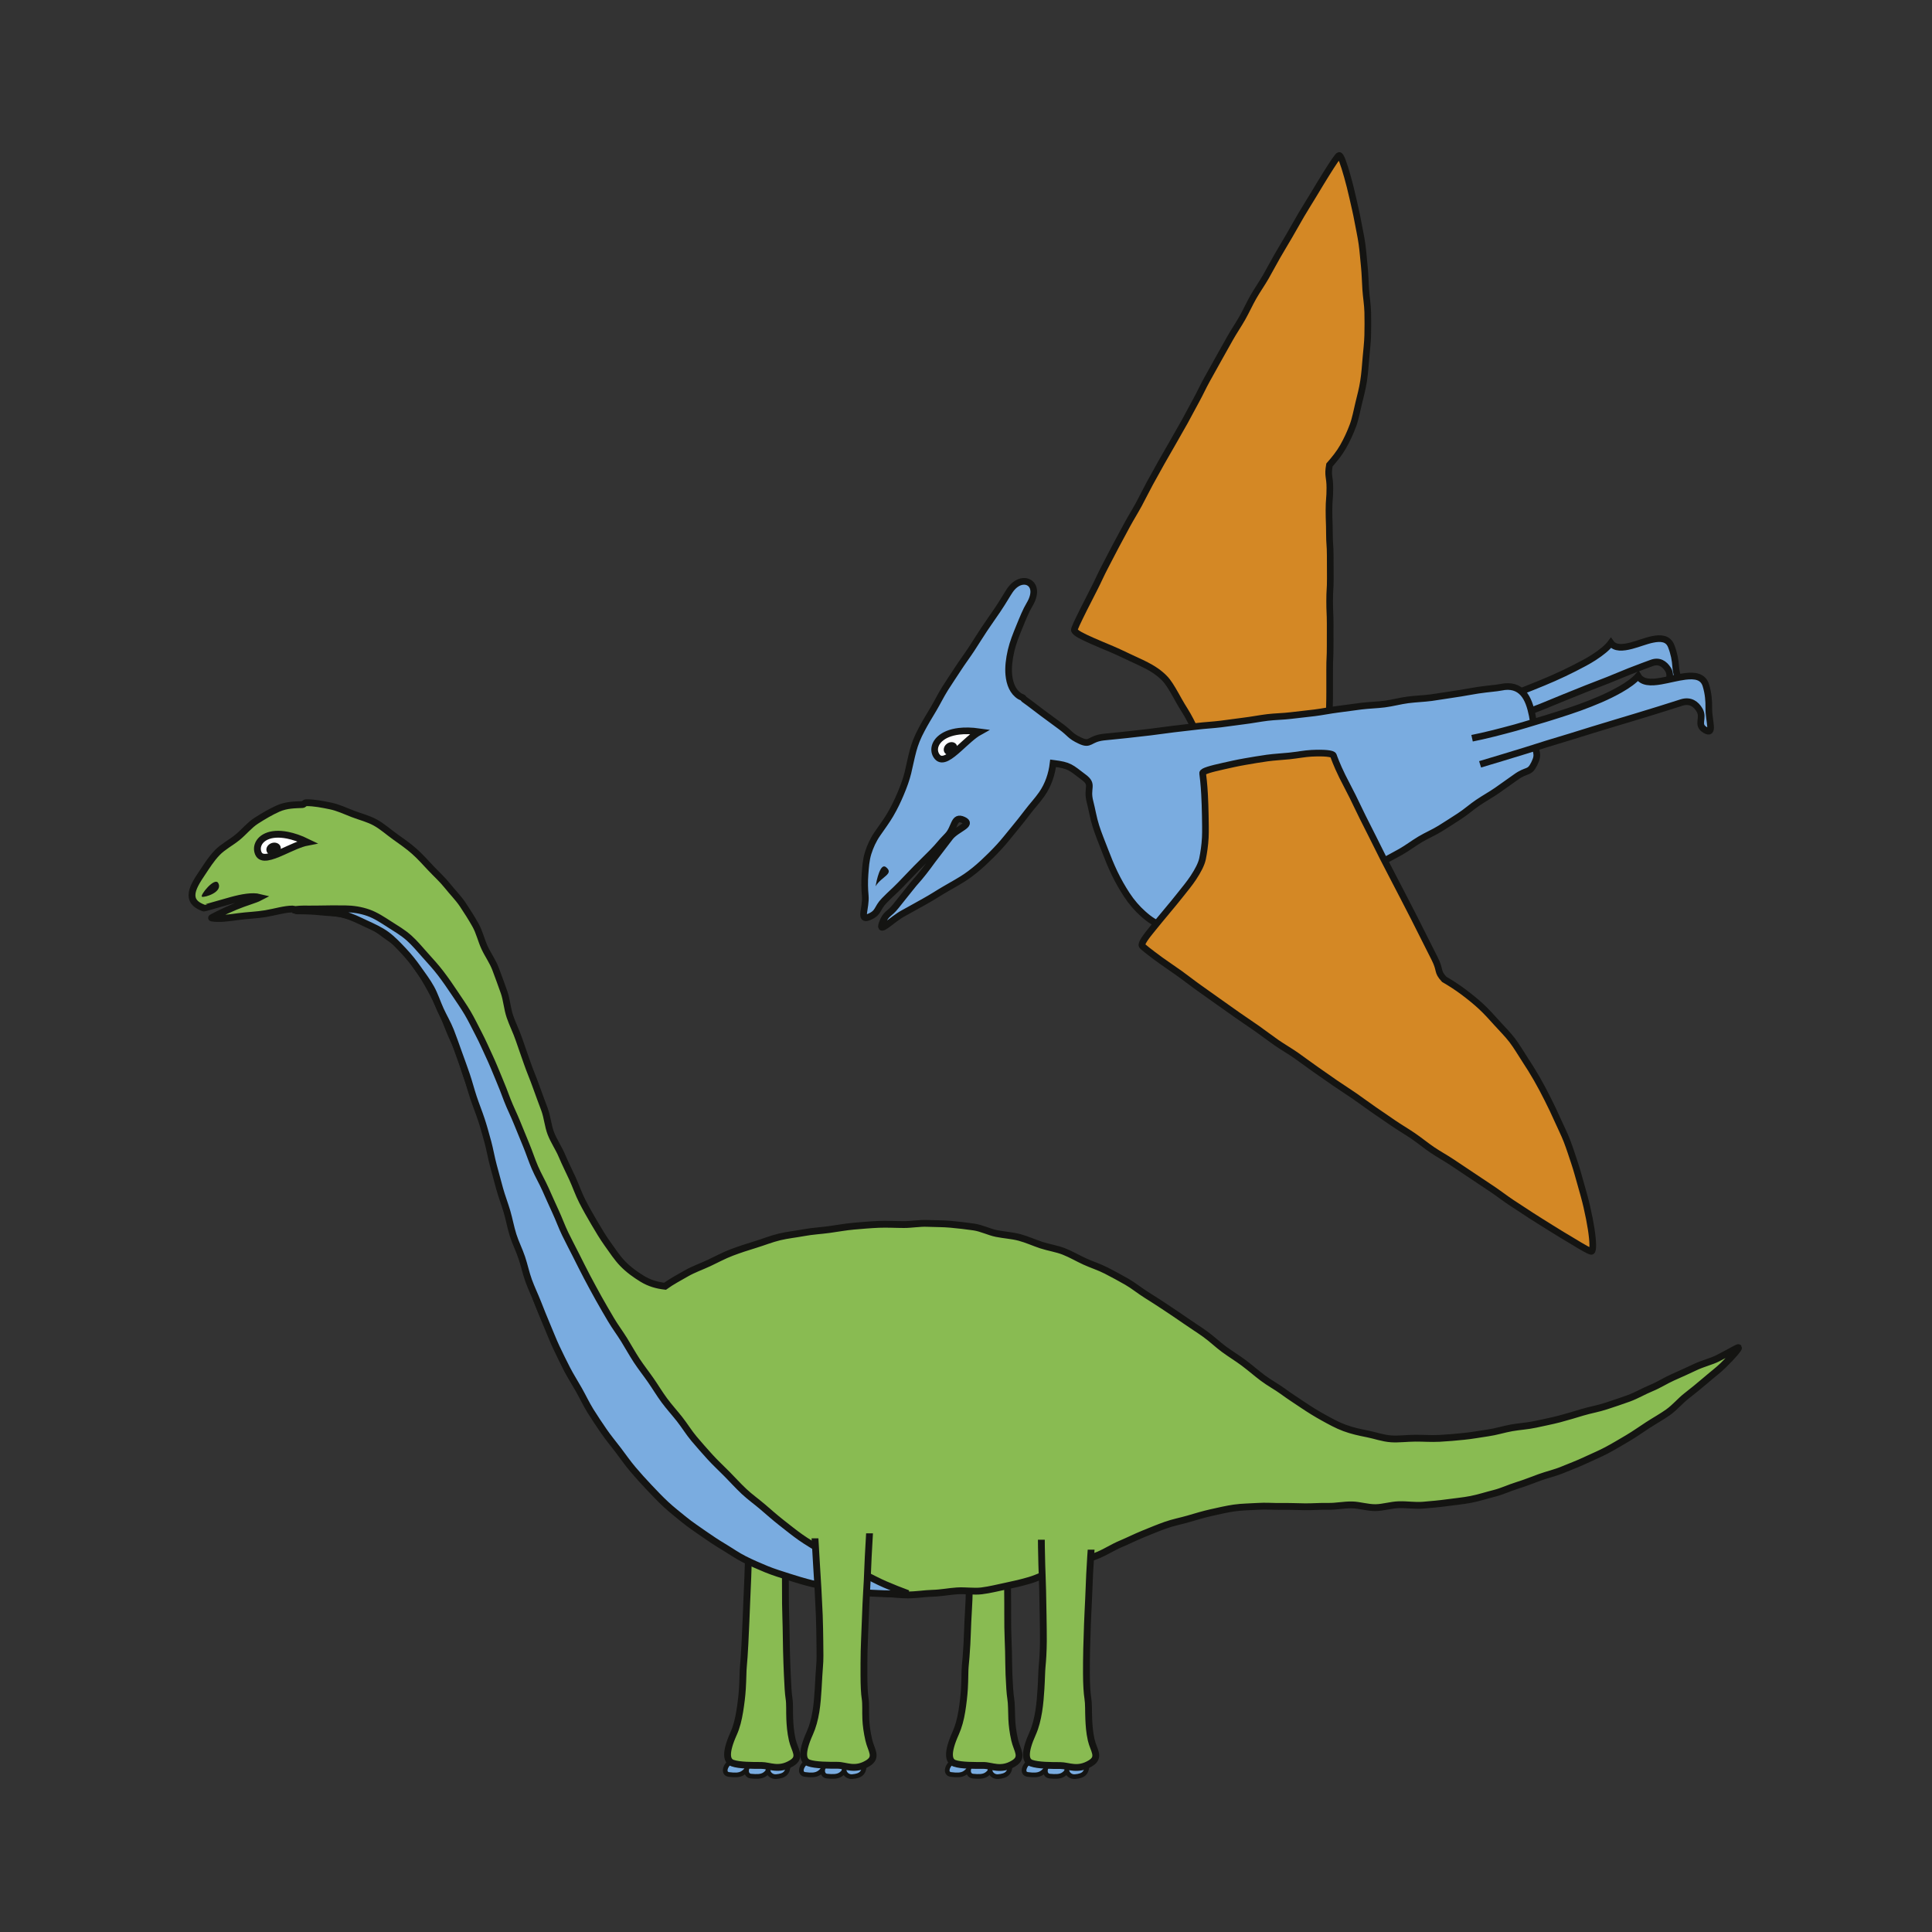 <?xml version="1.0" encoding="utf-8"?>
<!-- Generator: Adobe Illustrator 16.0.4, SVG Export Plug-In . SVG Version: 6.00 Build 0)  -->
<!DOCTYPE svg PUBLIC "-//W3C//DTD SVG 1.1//EN" "http://www.w3.org/Graphics/SVG/1.1/DTD/svg11.dtd">
<svg version="1.1" id="Calque_1" xmlns="http://www.w3.org/2000/svg" xmlns:xlink="http://www.w3.org/1999/xlink" x="0px" y="0px"
	 width="250px" height="250px" viewBox="0 0 250 250" enable-background="new 0 0 250 250" xml:space="preserve">
<rect x="0" y="0" width="250" height="250" fill="#333333" stroke="none"/>
<g>
	<g>
		<g>
			<path fill="#7AACE0" d="M94.651,227.924c-0.775,0.375-1.187,1.578-0.333,1.691c1.55,0.206,1.962-0.051,2.817-1.359
				C97.849,227.165,95.778,227.38,94.651,227.924z"/>
			<path fill="none" stroke="#141412" stroke-width="0.605" d="M94.651,227.924c-0.775,0.375-1.187,1.578-0.333,1.691
				c1.55,0.206,1.962-0.051,2.817-1.359C97.849,227.165,95.778,227.38,94.651,227.924z"/>
		</g>
		<g>
			<path fill="#7AACE0" d="M97.142,228.241c-0.707,0.363-0.751,1.518,0.041,1.591c1.461,0.136,1.935-0.039,2.612-1.342
				C100.432,227.262,98.325,227.632,97.142,228.241z"/>
			<path fill="none" stroke="#141412" stroke-width="0.605" d="M97.142,228.241c-0.707,0.363-0.751,1.518,0.041,1.591
				c1.461,0.136,1.935-0.039,2.612-1.342C100.432,227.262,98.325,227.632,97.142,228.241z"/>
		</g>
		<g>
			<path fill="#7AACE0" d="M99.606,228.466c-0.571,0.597,0.007,1.497,0.83,1.429c1.121-0.093,1.557-0.5,1.556-1.625
				C101.991,227.001,100.434,227.602,99.606,228.466z"/>
			<path fill="none" stroke="#141412" stroke-width="0.605" d="M99.606,228.466c-0.571,0.597,0.007,1.497,0.83,1.429
				c1.121-0.093,1.557-0.5,1.556-1.625C101.991,227.001,100.434,227.602,99.606,228.466z"/>
		</g>
		<g>
			<path fill="#89BB52" d="M94.955,224.263c0.362-0.804,0.601-1.788,0.767-2.812c0.159-0.98,0.285-1.991,0.342-2.911
				c0.079-1.252,0.071-2.332,0.13-2.913c0.066-0.638,0.131-1.65,0.197-2.875c0.047-0.872,0.088-1.852,0.133-2.877
				c0.041-0.938,0.08-1.913,0.118-2.884c0.038-0.984,0.092-1.96,0.124-2.885c0.037-1.053,0.069-2.037,0.096-2.885
				c0.054-1.688,0.095-2.83,0.095-2.878c0-0.238,1.162-0.352,2.34-0.352c1.177,0,2.348,0.113,2.348,0.352
				c0,0.068-0.019,1.262-0.019,3.06c0,0.893,0,1.933,0.004,3.059c0.003,0.971,0.002,2.004,0.011,3.059
				c0.008,1.014,0.062,2.047,0.076,3.064c0.014,1.05,0.032,2.083,0.054,3.061c0.025,1.11,0.072,2.148,0.109,3.058
				c0.057,1.387,0.124,2.468,0.215,3.043c0.122,0.767,0.051,1.641,0.099,2.71c0.035,0.781,0.098,1.674,0.331,2.703
				c0.299,1.318,1.21,2.2-0.084,2.993c-1.682,1.029-2.828,0.296-3.922,0.294c-1.094,0-2.867,0.008-3.729-0.304
				C94.016,227.859,93.794,226.838,94.955,224.263z"/>
			<path fill="none" stroke="#141412" stroke-width="0.884" d="M94.955,224.263c0.362-0.804,0.601-1.788,0.767-2.812
				c0.159-0.98,0.285-1.991,0.342-2.911c0.079-1.252,0.071-2.332,0.13-2.913c0.066-0.638,0.131-1.65,0.197-2.875
				c0.047-0.872,0.088-1.852,0.133-2.877c0.041-0.938,0.08-1.913,0.118-2.884c0.038-0.984,0.092-1.96,0.124-2.885
				c0.037-1.053,0.069-2.037,0.096-2.885c0.054-1.688,0.095-2.83,0.095-2.878c0-0.238,1.162-0.352,2.34-0.352
				c1.177,0,2.348,0.113,2.348,0.352c0,0.068-0.019,1.262-0.019,3.06c0,0.893,0,1.933,0.004,3.059
				c0.003,0.971,0.002,2.004,0.011,3.059c0.008,1.014,0.062,2.047,0.076,3.064c0.014,1.05,0.032,2.083,0.054,3.061
				c0.025,1.11,0.072,2.148,0.109,3.058c0.057,1.387,0.124,2.468,0.215,3.043c0.122,0.767,0.051,1.641,0.099,2.71
				c0.035,0.781,0.098,1.674,0.331,2.703c0.299,1.318,1.21,2.2-0.084,2.993c-1.682,1.029-2.828,0.296-3.922,0.294
				c-1.094,0-2.867,0.008-3.729-0.304C94.016,227.859,93.794,226.838,94.955,224.263z"/>
		</g>
		<g>
			<path fill="#7AACE0" d="M123.378,227.926c-0.775,0.374-1.188,1.575-0.334,1.688c1.55,0.206,1.958-0.052,2.814-1.36
				C126.572,227.164,124.505,227.382,123.378,227.926z"/>
			<path fill="none" stroke="#141412" stroke-width="0.605" d="M123.378,227.926c-0.775,0.374-1.188,1.575-0.334,1.688
				c1.55,0.206,1.958-0.052,2.814-1.36C126.572,227.164,124.505,227.382,123.378,227.926z"/>
		</g>
		<g>
			<path fill="#7AACE0" d="M125.87,228.245c-0.707,0.363-0.753,1.514,0.038,1.587c1.462,0.136,1.931-0.042,2.609-1.344
				C129.157,227.263,127.054,227.637,125.87,228.245z"/>
			<path fill="none" stroke="#141412" stroke-width="0.605" d="M125.87,228.245c-0.707,0.363-0.753,1.514,0.038,1.587
				c1.462,0.136,1.931-0.042,2.609-1.344C129.157,227.263,127.054,227.637,125.87,228.245z"/>
		</g>
		<g>
			<path fill="#7AACE0" d="M128.335,228.466c-0.57,0.597,0.007,1.495,0.829,1.427c1.12-0.093,1.556-0.499,1.555-1.623
				C130.717,227.002,129.161,227.602,128.335,228.466z"/>
			<path fill="none" stroke="#141412" stroke-width="0.605" d="M128.335,228.466c-0.57,0.597,0.007,1.495,0.829,1.427
				c1.12-0.093,1.556-0.499,1.555-1.623C130.717,227.002,129.161,227.602,128.335,228.466z"/>
		</g>
		<g>
			<path fill="#89BB52" d="M123.668,224.257c0.363-0.804,0.627-1.78,0.793-2.804c0.159-0.981,0.276-1.994,0.334-2.914
				c0.079-1.252,0.046-2.335,0.106-2.916c0.066-0.638,0.154-1.647,0.22-2.872c0.047-0.872,0.074-1.852,0.119-2.877
				c0.041-0.938,0.114-1.913,0.151-2.884c0.038-0.983,0.042-1.961,0.073-2.886c0.037-1.053,0.092-2.036,0.119-2.884
				c0.054-1.688,0.085-2.83,0.085-2.878c0-0.237,1.178-0.327,2.355-0.327c1.177,0,2.354,0.088,2.354,0.327
				c0,0.068-0.01,1.262-0.009,3.06c0,0.893,0.001,1.933,0.005,3.059c0.004,0.971,0.013,2.004,0.021,3.059
				c0.008,1.014-0.005,2.047,0.009,3.064c0.015,1.05,0.073,2.083,0.095,3.061c0.025,1.11,0.026,2.15,0.063,3.06
				c0.057,1.387,0.132,2.472,0.224,3.047c0.124,0.767,0.09,1.635,0.138,2.704c0.035,0.781,0.141,1.663,0.373,2.693
				c0.298,1.317,1.181,2.234-0.114,3.027c-1.682,1.029-2.843,0.271-3.937,0.27c-1.095,0-2.875,0.031-3.738-0.28
				C122.734,227.883,122.508,226.832,123.668,224.257z"/>
			<path fill="none" stroke="#141412" stroke-width="0.884" d="M123.668,224.257c0.363-0.804,0.627-1.78,0.793-2.804
				c0.159-0.981,0.276-1.994,0.334-2.914c0.079-1.252,0.046-2.335,0.106-2.916c0.066-0.638,0.154-1.647,0.22-2.872
				c0.047-0.872,0.074-1.852,0.119-2.877c0.041-0.938,0.114-1.913,0.151-2.884c0.038-0.983,0.042-1.961,0.073-2.886
				c0.037-1.053,0.092-2.036,0.119-2.884c0.054-1.688,0.085-2.83,0.085-2.878c0-0.237,1.178-0.327,2.355-0.327
				c1.177,0,2.354,0.088,2.354,0.327c0,0.068-0.01,1.262-0.009,3.06c0,0.893,0.001,1.933,0.005,3.059
				c0.004,0.971,0.013,2.004,0.021,3.059c0.008,1.014-0.005,2.047,0.009,3.064c0.015,1.05,0.073,2.083,0.095,3.061
				c0.025,1.11,0.026,2.15,0.063,3.06c0.057,1.387,0.132,2.472,0.224,3.047c0.124,0.767,0.09,1.635,0.138,2.704
				c0.035,0.781,0.141,1.663,0.373,2.693c0.298,1.317,1.181,2.234-0.114,3.027c-1.682,1.029-2.843,0.271-3.937,0.27
				c-1.095,0-2.875,0.031-3.738-0.28C122.734,227.883,122.508,226.832,123.668,224.257z"/>
		</g>
		<g>
			<path fill="#89BB52" d="M186.272,186.123c-1.117,0.056-2.155-0.029-3.121-0.022c-1.125,0.008-2.166,0.152-3.125,0.087
				c-1.118-0.076-2.105-0.455-3.062-0.64c-1.063-0.205-2.047-0.427-2.998-0.78c-0.958-0.355-1.84-0.849-2.78-1.368
				c-0.857-0.473-1.72-1.005-2.639-1.626c-0.801-0.541-1.669-1.091-2.568-1.752c-0.782-0.573-1.711-1.06-2.601-1.729
				c-0.779-0.586-1.559-1.271-2.443-1.935c-0.786-0.588-1.678-1.126-2.563-1.776c-0.796-0.585-1.546-1.318-2.433-1.955
				c-0.808-0.58-1.691-1.129-2.583-1.753c-0.831-0.582-1.669-1.138-2.499-1.691c-0.843-0.562-1.687-1.105-2.535-1.635
				c-0.857-0.535-1.64-1.188-2.509-1.688c-0.873-0.501-1.762-0.979-2.654-1.439c-0.892-0.461-1.864-0.762-2.781-1.18
				c-0.91-0.414-1.781-0.936-2.723-1.305c-0.928-0.363-1.943-0.502-2.908-0.817c-0.944-0.309-1.86-0.74-2.845-1
				c-0.957-0.252-1.972-0.302-2.973-0.505c-0.968-0.196-1.901-0.692-2.915-0.84c-0.975-0.143-1.982-0.257-3.004-0.352
				c-0.981-0.092-1.996-0.07-3.023-0.116c-0.983-0.043-1.992,0.152-3.021,0.152c-1.093,0-2.173-0.071-3.243-0.026
				c-1.095,0.046-2.171,0.142-3.238,0.234c-1.092,0.095-2.154,0.299-3.212,0.441c-1.087,0.146-2.169,0.202-3.217,0.396
				c-1.082,0.2-2.166,0.309-3.201,0.558c-1.07,0.258-2.08,0.672-3.095,0.98c-1.056,0.321-2.082,0.656-3.073,1.03
				c-1.035,0.391-1.98,0.916-2.938,1.362c-1.004,0.468-2.031,0.822-2.943,1.348c-0.962,0.554-1.899,1.044-2.75,1.659
				c-1.028-0.116-2.013-0.385-2.977-0.979c-0.844-0.521-1.739-1.146-2.535-1.977c-0.695-0.724-1.29-1.635-1.949-2.557
				c-0.593-0.829-1.141-1.75-1.706-2.712c-0.523-0.89-1.055-1.818-1.555-2.801c-0.474-0.929-0.818-1.947-1.271-2.94
				c-0.436-0.956-0.925-1.906-1.343-2.906c-0.408-0.977-1.041-1.878-1.432-2.882c-0.386-0.992-0.455-2.111-0.826-3.116
				c-0.371-1.006-0.752-2.006-1.107-3.01c-0.359-1.018-0.792-2.002-1.136-3.004c-0.353-1.026-0.719-2.033-1.055-3.028
				c-0.351-1.038-0.847-2.002-1.18-2.987c-0.355-1.049-0.417-2.159-0.753-3.127c-0.369-1.064-0.75-2.069-1.097-3.009
				c-0.363-0.982-0.998-1.846-1.431-2.784c-0.44-0.951-0.666-2.007-1.171-2.907c-0.514-0.915-1.078-1.804-1.652-2.66
				c-0.586-0.873-1.339-1.619-1.979-2.423c-0.656-0.825-1.432-1.521-2.136-2.266c-0.726-0.769-1.41-1.546-2.178-2.223
				c-0.795-0.701-1.647-1.285-2.476-1.878c-0.865-0.62-1.643-1.325-2.532-1.818c-0.932-0.517-1.958-0.755-2.904-1.121
				c-0.995-0.386-1.931-0.832-2.923-1.036c-1.041-0.214-2.069-0.419-3.089-0.419c-0.266-0.002-0.345,0.234-0.523,0.243
				c-0.891,0.042-2.032,0.012-3.166,0.518c-0.909,0.405-1.876,0.97-2.83,1.584c-0.884,0.569-1.582,1.463-2.422,2.145
				c-0.852,0.69-1.857,1.205-2.582,1.946c-0.811,0.828-1.388,1.782-1.932,2.585c-0.737,1.086-1.363,2.086-1.363,2.926
				c0,0.955,0.708,1.375,1.525,1.686c0.067,0.026,1.728-0.492,3.584-0.999c1.374-0.375,2.71-0.616,3.65-0.381
				c-0.6,0.315-1.863,0.645-3.133,1.177c-1.655,0.694-3.18,1.472-3.093,1.488c0.973,0.169,2.175-0.004,3.482-0.184
				c1.135-0.156,2.362-0.183,3.511-0.38c1.272-0.218,2.472-0.594,3.475-0.594c0.176,0,0.33,0.236,0.66,0.235
				c1.066,0,2.061,0.034,3.014,0.141c1.058,0.119,2.093,0.08,3.024,0.324c1.019,0.268,1.98,0.63,2.864,1.04
				c0.937,0.435,1.735,1.077,2.539,1.663c0.815,0.594,1.702,1.126,2.402,1.864c0.681,0.719,1.182,1.624,1.774,2.47
				c0.562,0.804,1.073,1.669,1.573,2.58c0.472,0.858,0.918,1.762,1.349,2.708c0.406,0.894,0.777,1.829,1.159,2.794
				c0.361,0.915,0.861,1.807,1.211,2.78c0.334,0.928,0.593,1.907,0.925,2.885c0.318,0.937,0.679,1.882,1.004,2.86
				c0.313,0.94,0.723,1.869,1.049,2.845c0.26,0.778,0.541,1.793,0.867,2.982c0.245,0.896,0.432,1.921,0.727,3.014
				c0.252,0.934,0.462,1.949,0.758,3.004c0.266,0.95,0.68,1.906,0.987,2.939c0.284,0.957,0.521,1.965,0.844,2.981
				c0.305,0.958,0.604,1.945,0.947,2.945c0.328,0.956,0.771,1.894,1.137,2.88c0.353,0.953,0.519,1.996,0.909,2.969
				c0.38,0.947,0.8,1.895,1.219,2.853c0.409,0.938,0.958,1.823,1.406,2.766c0.44,0.927,0.658,1.975,1.139,2.899
				c0.474,0.911,1.051,1.781,1.566,2.685c0.509,0.895,1.095,1.753,1.646,2.633c0.547,0.873,0.994,1.824,1.584,2.677
				c0.586,0.849,1.452,1.499,2.083,2.321c0.628,0.818,1.246,1.641,1.92,2.429c0.67,0.784,1.347,1.559,2.064,2.307
				c0.714,0.744,1.406,1.512,2.168,2.215c0.757,0.698,1.49,1.434,2.296,2.086c0.8,0.647,1.712,1.151,2.563,1.749
				c0.841,0.591,1.71,1.138,2.602,1.674c0.879,0.529,1.8,0.979,2.73,1.45c0.913,0.463,1.735,1.142,2.699,1.545
				c0.942,0.396,1.904,0.801,2.897,1.134c0.967,0.325,1.981,0.569,2.997,0.832c0.986,0.256,2.039,0.275,3.072,0.468
				c1,0.188,2.01,0.368,3.055,0.493c1.009,0.121,2.024,0.372,3.076,0.433c1.014,0.059,2.052,0.204,3.107,0.204
				c1.131,0,2.189-0.189,3.185-0.215c1.137-0.028,2.181-0.245,3.17-0.309c1.136-0.073,2.211,0.119,3.198-0.002
				c1.117-0.138,2.142-0.412,3.134-0.614c1.066-0.219,2.088-0.457,3.093-0.755c1-0.297,1.941-0.774,2.966-1.156
				c0.946-0.352,1.966-0.623,3.003-1.051c0.921-0.38,1.95-0.653,2.993-1.095c0.915-0.388,1.81-0.981,2.853-1.419
				c0.922-0.386,1.87-0.866,2.914-1.293c0.992-0.405,1.938-0.795,2.85-1.12c1.009-0.36,2.02-0.541,2.947-0.814
				c1.024-0.302,1.997-0.594,2.945-0.805c1.032-0.229,2.021-0.464,2.994-0.604c1.029-0.148,2.049-0.139,3.047-0.209
				c1.016-0.072,2.026,0.023,3.049,0.008c0.996-0.015,2,0.027,3.039,0.044c0.982,0.015,1.993-0.078,3.044-0.055
				c0.976,0.022,1.991-0.202,3.051-0.188c0.973,0.014,1.983,0.363,3.047,0.357c0.973-0.006,1.98-0.351,3.044-0.381
				c1.051-0.03,2.098,0.147,3.121,0.062c1.046-0.089,2.086-0.177,3.103-0.319c1.04-0.146,2.086-0.234,3.093-0.432
				c1.032-0.202,2.03-0.532,3.026-0.782c1.02-0.257,1.969-0.72,2.949-1.021c1.006-0.31,1.964-0.7,2.927-1.05
				c0.99-0.358,2.013-0.582,2.955-0.977c0.975-0.407,1.954-0.763,2.875-1.199c0.958-0.454,1.928-0.851,2.826-1.327
				c0.939-0.498,1.833-1.039,2.705-1.552c0.922-0.543,1.771-1.153,2.614-1.7c0.904-0.588,1.825-1.091,2.635-1.669
				c0.891-0.635,1.566-1.471,2.337-2.074c0.884-0.691,1.69-1.342,2.41-1.963c0.897-0.776,1.736-1.403,2.363-2.016
				c1.388-1.354,2.061-2.22,2.005-2.301c-0.063-0.093-0.983,0.509-2.739,1.396c-0.788,0.398-1.846,0.631-2.927,1.146
				c-0.863,0.411-1.815,0.841-2.85,1.299c-0.901,0.398-1.789,0.986-2.81,1.402c-0.929,0.378-1.842,0.927-2.86,1.306
				c-0.949,0.352-1.952,0.67-2.974,1.012c-0.966,0.324-2.014,0.494-3.039,0.8c-0.982,0.294-1.982,0.605-3.015,0.874
				c-0.995,0.26-2.023,0.454-3.061,0.684c-1.008,0.224-2.062,0.27-3.106,0.459c-1.018,0.184-2.022,0.51-3.071,0.656
				c-1.026,0.143-2.058,0.347-3.11,0.446C188.374,185.972,187.328,186.07,186.272,186.123z"/>
			<path fill="none" stroke="#141412" stroke-width="0.884" d="M186.272,186.123c-1.117,0.056-2.155-0.029-3.121-0.022
				c-1.125,0.008-2.166,0.152-3.125,0.087c-1.118-0.076-2.105-0.455-3.062-0.64c-1.063-0.205-2.047-0.427-2.998-0.78
				c-0.958-0.355-1.84-0.849-2.78-1.368c-0.857-0.473-1.72-1.005-2.639-1.626c-0.801-0.541-1.669-1.091-2.568-1.752
				c-0.782-0.573-1.711-1.06-2.601-1.729c-0.779-0.586-1.559-1.271-2.443-1.935c-0.786-0.588-1.678-1.126-2.563-1.776
				c-0.796-0.585-1.546-1.318-2.433-1.955c-0.808-0.58-1.691-1.129-2.583-1.753c-0.831-0.582-1.669-1.138-2.499-1.691
				c-0.843-0.562-1.687-1.105-2.535-1.635c-0.857-0.535-1.64-1.188-2.509-1.688c-0.873-0.501-1.762-0.979-2.654-1.439
				c-0.892-0.461-1.864-0.762-2.781-1.18c-0.91-0.414-1.781-0.936-2.723-1.305c-0.928-0.363-1.943-0.502-2.908-0.817
				c-0.944-0.309-1.86-0.74-2.845-1c-0.957-0.252-1.972-0.302-2.973-0.505c-0.968-0.196-1.901-0.692-2.915-0.84
				c-0.975-0.143-1.982-0.257-3.004-0.352c-0.981-0.092-1.996-0.07-3.023-0.116c-0.983-0.043-1.992,0.152-3.021,0.152
				c-1.093,0-2.173-0.071-3.243-0.026c-1.095,0.046-2.171,0.142-3.238,0.234c-1.092,0.095-2.154,0.299-3.212,0.441
				c-1.087,0.146-2.169,0.202-3.217,0.396c-1.082,0.2-2.166,0.309-3.201,0.558c-1.07,0.258-2.08,0.672-3.095,0.98
				c-1.056,0.321-2.082,0.656-3.073,1.03c-1.035,0.391-1.98,0.916-2.938,1.362c-1.004,0.468-2.031,0.822-2.943,1.348
				c-0.962,0.554-1.899,1.044-2.75,1.659c-1.028-0.116-2.013-0.385-2.977-0.979c-0.844-0.521-1.739-1.146-2.535-1.977
				c-0.695-0.724-1.29-1.635-1.949-2.557c-0.593-0.829-1.141-1.75-1.706-2.712c-0.523-0.89-1.055-1.818-1.555-2.801
				c-0.474-0.929-0.818-1.947-1.271-2.94c-0.436-0.956-0.925-1.906-1.343-2.906c-0.408-0.977-1.041-1.878-1.432-2.882
				c-0.386-0.992-0.455-2.111-0.826-3.116c-0.371-1.006-0.752-2.006-1.107-3.01c-0.359-1.018-0.792-2.002-1.136-3.004
				c-0.353-1.026-0.719-2.033-1.055-3.028c-0.351-1.038-0.847-2.002-1.18-2.987c-0.355-1.049-0.417-2.159-0.753-3.127
				c-0.369-1.064-0.75-2.069-1.097-3.009c-0.363-0.982-0.998-1.846-1.431-2.784c-0.44-0.951-0.666-2.007-1.171-2.907
				c-0.514-0.915-1.078-1.804-1.652-2.66c-0.586-0.873-1.339-1.619-1.979-2.423c-0.656-0.825-1.432-1.521-2.136-2.266
				c-0.726-0.769-1.41-1.546-2.178-2.223c-0.795-0.701-1.647-1.285-2.476-1.878c-0.865-0.62-1.643-1.325-2.532-1.818
				c-0.932-0.517-1.958-0.755-2.904-1.121c-0.995-0.386-1.931-0.832-2.923-1.036c-1.041-0.214-2.069-0.419-3.089-0.419
				c-0.266-0.002-0.345,0.234-0.523,0.243c-0.891,0.042-2.032,0.012-3.166,0.518c-0.909,0.405-1.876,0.97-2.83,1.584
				c-0.884,0.569-1.582,1.463-2.422,2.145c-0.852,0.69-1.857,1.205-2.582,1.946c-0.811,0.828-1.388,1.782-1.932,2.585
				c-0.737,1.086-1.363,2.086-1.363,2.926c0,0.955,0.708,1.375,1.525,1.686c0.067,0.026,1.728-0.492,3.584-0.999
				c1.374-0.375,2.71-0.616,3.65-0.381c-0.6,0.315-1.863,0.645-3.133,1.177c-1.655,0.694-3.18,1.472-3.093,1.488
				c0.973,0.169,2.175-0.004,3.482-0.184c1.135-0.156,2.362-0.183,3.511-0.38c1.272-0.218,2.472-0.594,3.475-0.594
				c0.176,0,0.33,0.236,0.66,0.235c1.066,0,2.061,0.034,3.014,0.141c1.058,0.119,2.093,0.08,3.024,0.324
				c1.019,0.268,1.98,0.63,2.864,1.04c0.937,0.435,1.735,1.077,2.539,1.663c0.815,0.594,1.702,1.126,2.402,1.864
				c0.681,0.719,1.182,1.624,1.774,2.47c0.562,0.804,1.073,1.669,1.573,2.58c0.472,0.858,0.918,1.762,1.349,2.708
				c0.406,0.894,0.777,1.829,1.159,2.794c0.361,0.915,0.861,1.807,1.211,2.78c0.334,0.928,0.593,1.907,0.925,2.885
				c0.318,0.937,0.679,1.882,1.004,2.86c0.313,0.94,0.723,1.869,1.049,2.845c0.26,0.778,0.541,1.793,0.867,2.982
				c0.245,0.896,0.432,1.921,0.727,3.014c0.252,0.934,0.462,1.949,0.758,3.004c0.266,0.95,0.68,1.906,0.987,2.939
				c0.284,0.957,0.521,1.965,0.844,2.981c0.305,0.958,0.604,1.945,0.947,2.945c0.328,0.956,0.771,1.894,1.137,2.88
				c0.353,0.953,0.519,1.996,0.909,2.969c0.38,0.947,0.8,1.895,1.219,2.853c0.409,0.938,0.958,1.823,1.406,2.766
				c0.44,0.927,0.658,1.975,1.139,2.899c0.474,0.911,1.051,1.781,1.566,2.685c0.509,0.895,1.095,1.753,1.646,2.633
				c0.547,0.873,0.994,1.824,1.584,2.677c0.586,0.849,1.452,1.499,2.083,2.321c0.628,0.818,1.246,1.641,1.92,2.429
				c0.67,0.784,1.347,1.559,2.064,2.307c0.714,0.744,1.406,1.512,2.168,2.215c0.757,0.698,1.49,1.434,2.296,2.086
				c0.8,0.647,1.712,1.151,2.563,1.749c0.841,0.591,1.71,1.138,2.602,1.674c0.879,0.529,1.8,0.979,2.73,1.45
				c0.913,0.463,1.735,1.142,2.699,1.545c0.942,0.396,1.904,0.801,2.897,1.134c0.967,0.325,1.981,0.569,2.997,0.832
				c0.986,0.256,2.039,0.275,3.072,0.468c1,0.188,2.01,0.368,3.055,0.493c1.009,0.121,2.024,0.372,3.076,0.433
				c1.014,0.059,2.052,0.204,3.107,0.204c1.131,0,2.189-0.189,3.185-0.215c1.137-0.028,2.181-0.245,3.17-0.309
				c1.136-0.073,2.211,0.119,3.198-0.002c1.117-0.138,2.142-0.412,3.134-0.614c1.066-0.219,2.088-0.457,3.093-0.755
				c1-0.297,1.941-0.774,2.966-1.156c0.946-0.352,1.966-0.623,3.003-1.051c0.921-0.38,1.95-0.653,2.993-1.095
				c0.915-0.388,1.81-0.981,2.853-1.419c0.922-0.386,1.87-0.866,2.914-1.293c0.992-0.405,1.938-0.795,2.85-1.12
				c1.009-0.36,2.02-0.541,2.947-0.814c1.024-0.302,1.997-0.594,2.945-0.805c1.032-0.229,2.021-0.464,2.994-0.604
				c1.029-0.148,2.049-0.139,3.047-0.209c1.016-0.072,2.026,0.023,3.049,0.008c0.996-0.015,2,0.027,3.039,0.044
				c0.982,0.015,1.993-0.078,3.044-0.055c0.976,0.022,1.991-0.202,3.051-0.188c0.973,0.014,1.983,0.363,3.047,0.357
				c0.973-0.006,1.98-0.351,3.044-0.381c1.051-0.03,2.098,0.147,3.121,0.062c1.046-0.089,2.086-0.177,3.103-0.319
				c1.04-0.146,2.086-0.234,3.093-0.432c1.032-0.202,2.03-0.532,3.026-0.782c1.02-0.257,1.969-0.72,2.949-1.021
				c1.006-0.31,1.964-0.7,2.927-1.05c0.99-0.358,2.013-0.582,2.955-0.977c0.975-0.407,1.954-0.763,2.875-1.199
				c0.958-0.454,1.928-0.851,2.826-1.327c0.939-0.498,1.833-1.039,2.705-1.552c0.922-0.543,1.771-1.153,2.614-1.7
				c0.904-0.588,1.825-1.091,2.635-1.669c0.891-0.635,1.566-1.471,2.337-2.074c0.884-0.691,1.69-1.342,2.41-1.963
				c0.897-0.776,1.736-1.403,2.363-2.016c1.388-1.354,2.061-2.22,2.005-2.301c-0.063-0.093-0.983,0.509-2.739,1.396
				c-0.788,0.398-1.846,0.631-2.927,1.146c-0.863,0.411-1.815,0.841-2.85,1.299c-0.901,0.398-1.789,0.986-2.81,1.402
				c-0.929,0.378-1.842,0.927-2.86,1.306c-0.949,0.352-1.952,0.67-2.974,1.012c-0.966,0.324-2.014,0.494-3.039,0.8
				c-0.982,0.294-1.982,0.605-3.015,0.874c-0.995,0.26-2.023,0.454-3.061,0.684c-1.008,0.224-2.062,0.27-3.106,0.459
				c-1.018,0.184-2.022,0.51-3.071,0.656c-1.026,0.143-2.058,0.347-3.11,0.446C188.374,185.972,187.328,186.07,186.272,186.123z"/>
		</g>
		<g>
			<path fill="#7AACE0" d="M65.645,142.355c0.379,0.979,0.857,1.917,1.245,2.885c0.391,0.975,0.791,1.941,1.19,2.904
				c0.403,0.971,0.722,1.973,1.134,2.931c0.416,0.966,0.95,1.873,1.375,2.825c0.429,0.96,0.85,1.918,1.289,2.862
				c0.444,0.954,0.794,1.946,1.249,2.884c0.459,0.946,0.949,1.873,1.42,2.802c0.476,0.938,0.936,1.881,1.424,2.8
				c0.494,0.93,0.99,1.853,1.497,2.762c0.513,0.919,1.045,1.822,1.572,2.719c0.533,0.908,1.168,1.747,1.716,2.631
				c0.554,0.895,1.057,1.814,1.627,2.685c0.577,0.88,1.231,1.699,1.824,2.553c0.601,0.864,1.136,1.767,1.754,2.603
				c0.626,0.846,1.333,1.622,1.978,2.438c0.652,0.826,1.194,1.735,1.866,2.53c0.68,0.803,1.372,1.593,2.072,2.362
				c0.708,0.777,1.483,1.487,2.213,2.229c0.737,0.749,1.439,1.529,2.199,2.241c0.767,0.717,1.627,1.324,2.418,2.002
				c0.796,0.683,1.577,1.379,2.399,2.021c0.826,0.645,1.638,1.308,2.491,1.909c0.855,0.604,1.769,1.12,2.651,1.679
				c0.883,0.56,1.745,1.156,2.657,1.669c0.91,0.513,1.884,0.903,2.823,1.368c0.935,0.464,1.851,0.967,2.814,1.382
				c0.957,0.412,1.959,0.81,2.945,1.173c-1.058,0.022-2.129,0.058-3.146,0.02c-1.056-0.04-2.097-0.085-3.109-0.188
				c-1.05-0.107-2.056-0.41-3.06-0.581c-1.04-0.178-2.074-0.287-3.065-0.529c-1.022-0.25-2.016-0.546-2.989-0.861
				c-0.999-0.324-1.997-0.622-2.945-1.011c-0.97-0.397-1.924-0.817-2.842-1.277c-0.935-0.468-1.786-1.075-2.669-1.604
				c-0.896-0.536-1.758-1.105-2.602-1.698c-0.853-0.599-1.718-1.172-2.519-1.822c-0.808-0.656-1.627-1.298-2.385-2.002
				c-0.761-0.707-1.474-1.466-2.186-2.216c-0.716-0.753-1.41-1.526-2.079-2.316c-0.671-0.793-1.264-1.647-1.889-2.473
				c-0.627-0.828-1.299-1.624-1.882-2.479c-0.586-0.859-1.171-1.719-1.715-2.598c-0.547-0.886-0.989-1.83-1.495-2.73
				c-0.51-0.908-1.076-1.783-1.546-2.7c-0.476-0.93-0.938-1.861-1.375-2.793c-0.444-0.947-0.812-1.922-1.218-2.865
				c-0.415-0.963-0.79-1.931-1.167-2.883c-0.388-0.979-0.842-1.919-1.192-2.879c-0.363-0.994-0.567-2.024-0.893-2.988
				c-0.34-1.005-0.82-1.94-1.122-2.904c-0.321-1.021-0.5-2.053-0.782-3.015c-0.304-1.037-0.685-2.009-0.949-2.962
				c-0.293-1.059-0.562-2.062-0.813-2.999c-0.293-1.098-0.463-2.131-0.707-3.029c-0.324-1.192-0.608-2.199-0.867-2.975
				c-0.326-0.976-0.706-1.914-1.019-2.854c-0.325-0.979-0.572-1.963-0.891-2.899c-0.333-0.979-0.685-1.927-1.019-2.855
				c-0.351-0.975-0.678-1.933-1.04-2.848c-0.382-0.966-0.909-1.84-1.315-2.733c-0.431-0.946-0.735-1.923-1.208-2.78
				c-0.5-0.911-1.123-1.716-1.686-2.52c-0.593-0.846-1.221-1.627-1.903-2.346c-0.7-0.738-1.388-1.484-2.203-2.078
				c-0.804-0.584-1.729-0.996-2.666-1.431c-0.883-0.409-1.786-0.88-2.804-1.147c-0.929-0.244-1.944-0.316-3-0.435
				c-0.952-0.106-1.956-0.132-3.021-0.132c-0.332,0.001-0.487-0.065-0.666-0.065c1.69-0.174,1.127-0.069,3.396-0.108
				c0.939-0.017,2.075-0.033,3.408-0.019c1.016,0.011,2.042,0.161,3.043,0.515c0.932,0.33,1.796,0.904,2.704,1.488
				c0.831,0.535,1.735,1.052,2.538,1.768c0.743,0.662,1.401,1.469,2.114,2.26c0.672,0.747,1.37,1.509,2.009,2.349
				c0.614,0.807,1.204,1.656,1.783,2.529c0.563,0.851,1.166,1.695,1.692,2.592c0.52,0.887,0.967,1.825,1.446,2.741
				c0.48,0.917,0.889,1.868,1.324,2.798c0.442,0.945,0.828,1.902,1.219,2.843C64.917,140.449,65.3,141.408,65.645,142.355z"/>
			<path fill="none" stroke="#141412" stroke-width="0.884" d="M65.645,142.355c0.379,0.979,0.857,1.917,1.245,2.885
				c0.391,0.975,0.791,1.941,1.19,2.904c0.403,0.971,0.722,1.973,1.134,2.931c0.416,0.966,0.95,1.873,1.375,2.825
				c0.429,0.96,0.85,1.918,1.289,2.862c0.444,0.954,0.794,1.946,1.249,2.884c0.459,0.946,0.949,1.873,1.42,2.802
				c0.476,0.938,0.936,1.881,1.424,2.8c0.494,0.93,0.99,1.853,1.497,2.762c0.513,0.919,1.045,1.822,1.572,2.719
				c0.533,0.908,1.168,1.747,1.716,2.631c0.554,0.895,1.057,1.814,1.627,2.685c0.577,0.88,1.231,1.699,1.824,2.553
				c0.601,0.864,1.136,1.767,1.754,2.603c0.626,0.846,1.333,1.622,1.978,2.438c0.652,0.826,1.194,1.735,1.866,2.53
				c0.68,0.803,1.372,1.593,2.072,2.362c0.708,0.777,1.483,1.487,2.213,2.229c0.737,0.749,1.439,1.529,2.199,2.241
				c0.767,0.717,1.627,1.324,2.418,2.002c0.796,0.683,1.577,1.379,2.399,2.021c0.826,0.645,1.638,1.308,2.491,1.909
				c0.855,0.604,1.769,1.12,2.651,1.679c0.883,0.56,1.745,1.156,2.657,1.669c0.91,0.513,1.884,0.903,2.823,1.368
				c0.935,0.464,1.851,0.967,2.814,1.382c0.957,0.412,1.959,0.81,2.945,1.173c-1.058,0.022-2.129,0.058-3.146,0.02
				c-1.056-0.04-2.097-0.085-3.109-0.188c-1.05-0.107-2.056-0.41-3.06-0.581c-1.04-0.178-2.074-0.287-3.065-0.529
				c-1.022-0.25-2.016-0.546-2.989-0.861c-0.999-0.324-1.997-0.622-2.945-1.011c-0.97-0.397-1.924-0.817-2.842-1.277
				c-0.935-0.468-1.786-1.075-2.669-1.604c-0.896-0.536-1.758-1.105-2.602-1.698c-0.853-0.599-1.718-1.172-2.519-1.822
				c-0.808-0.656-1.627-1.298-2.385-2.002c-0.761-0.707-1.474-1.466-2.186-2.216c-0.716-0.753-1.41-1.526-2.079-2.316
				c-0.671-0.793-1.264-1.647-1.889-2.473c-0.627-0.828-1.299-1.624-1.882-2.479c-0.586-0.859-1.171-1.719-1.715-2.598
				c-0.547-0.886-0.989-1.83-1.495-2.73c-0.51-0.908-1.076-1.783-1.546-2.7c-0.476-0.93-0.938-1.861-1.375-2.793
				c-0.444-0.947-0.812-1.922-1.218-2.865c-0.415-0.963-0.79-1.931-1.167-2.883c-0.388-0.979-0.842-1.919-1.192-2.879
				c-0.363-0.994-0.567-2.024-0.893-2.988c-0.34-1.005-0.82-1.94-1.122-2.904c-0.321-1.021-0.5-2.053-0.782-3.015
				c-0.304-1.037-0.685-2.009-0.949-2.962c-0.293-1.059-0.562-2.062-0.813-2.999c-0.293-1.098-0.463-2.131-0.707-3.029
				c-0.324-1.192-0.608-2.199-0.867-2.975c-0.326-0.976-0.706-1.914-1.019-2.854c-0.325-0.979-0.572-1.963-0.891-2.899
				c-0.333-0.979-0.685-1.927-1.019-2.855c-0.351-0.975-0.678-1.933-1.04-2.848c-0.382-0.966-0.909-1.84-1.315-2.733
				c-0.431-0.946-0.735-1.923-1.208-2.78c-0.5-0.911-1.123-1.716-1.686-2.52c-0.593-0.846-1.221-1.627-1.903-2.346
				c-0.7-0.738-1.388-1.484-2.203-2.078c-0.804-0.584-1.729-0.996-2.666-1.431c-0.883-0.409-1.786-0.88-2.804-1.147
				c-0.929-0.244-1.944-0.316-3-0.435c-0.952-0.106-1.956-0.132-3.021-0.132c-0.332,0.001-0.487-0.065-0.666-0.065
				c1.69-0.174,1.127-0.069,3.396-0.108c0.939-0.017,2.075-0.033,3.408-0.019c1.016,0.011,2.042,0.161,3.043,0.515
				c0.932,0.33,1.796,0.904,2.704,1.488c0.831,0.535,1.735,1.052,2.538,1.768c0.743,0.662,1.401,1.469,2.114,2.26
				c0.672,0.747,1.37,1.509,2.009,2.349c0.614,0.807,1.204,1.656,1.783,2.529c0.563,0.851,1.166,1.695,1.692,2.592
				c0.52,0.887,0.967,1.825,1.446,2.741c0.48,0.917,0.889,1.868,1.324,2.798c0.442,0.945,0.828,1.902,1.219,2.843
				C64.917,140.449,65.3,141.408,65.645,142.355z"/>
		</g>
		<g>
			<path fill="#FFFFFF" d="M33.43,110.42c-0.338-0.793,0.031-1.739,1.082-2.198c0.643-0.281,1.541-0.373,2.687-0.146
				c0.752,0.149,1.618,0.432,2.581,0.902c-0.958,0.182-2.14,0.77-3.226,1.251C35.105,110.873,33.818,111.331,33.43,110.42z"/>
			<path fill="none" stroke="#141412" stroke-width="0.884" d="M33.43,110.42c-0.338-0.793,0.031-1.739,1.082-2.198
				c0.643-0.281,1.541-0.373,2.687-0.146c0.752,0.149,1.618,0.432,2.581,0.902c-0.958,0.182-2.14,0.77-3.226,1.251
				C35.105,110.873,33.818,111.331,33.43,110.42z"/>
		</g>
		<g>
			<path fill="#141412" d="M36.299,109.543c0.144,0.419-0.14,0.896-0.635,1.066c-0.496,0.168-1.014-0.028-1.159-0.445
				c-0.144-0.417,0.142-0.896,0.638-1.068C35.637,108.925,36.155,109.128,36.299,109.543z"/>
		</g>
		<g>
			<path fill="#141412" d="M28.235,114.263c-0.461-0.822-2.421,1.629-2.1,1.772C26.456,116.176,28.896,115.439,28.235,114.263z"/>
		</g>
		<g>
			<path fill="#7AACE0" d="M104.503,227.925c-0.776,0.374-1.188,1.575-0.334,1.688c1.55,0.206,1.96-0.05,2.815-1.358
				C107.698,227.164,105.63,227.38,104.503,227.925z"/>
			<path fill="none" stroke="#141412" stroke-width="0.605" d="M104.503,227.925c-0.776,0.374-1.188,1.575-0.334,1.688
				c1.55,0.206,1.96-0.05,2.815-1.358C107.698,227.164,105.63,227.38,104.503,227.925z"/>
		</g>
		<g>
			<path fill="#7AACE0" d="M106.993,228.241c-0.707,0.363-0.752,1.517,0.039,1.591c1.462,0.136,1.934-0.04,2.612-1.343
				C110.282,227.263,108.176,227.633,106.993,228.241z"/>
			<path fill="none" stroke="#141412" stroke-width="0.605" d="M106.993,228.241c-0.707,0.363-0.752,1.517,0.039,1.591
				c1.462,0.136,1.934-0.04,2.612-1.343C110.282,227.263,108.176,227.633,106.993,228.241z"/>
		</g>
		<g>
			<path fill="#7AACE0" d="M109.46,228.467c-0.571,0.596,0.005,1.494,0.828,1.426c1.121-0.093,1.556-0.498,1.556-1.623
				C111.843,227.002,110.288,227.604,109.46,228.467z"/>
			<path fill="none" stroke="#141412" stroke-width="0.605" d="M109.46,228.467c-0.571,0.596,0.005,1.494,0.828,1.426
				c1.121-0.093,1.556-0.498,1.556-1.623C111.843,227.002,110.288,227.604,109.46,228.467z"/>
		</g>
		<g>
			<path fill="#89BB52" d="M112.517,198.411c0,0.068-0.072,1.256-0.169,3.045c-0.048,0.889-0.074,1.927-0.13,3.048
				c-0.049,0.967-0.121,1.995-0.167,3.047c-0.045,1.01-0.084,2.041-0.122,3.056c-0.039,1.046-0.088,2.075-0.113,3.049
				c-0.028,1.108-0.021,2.146-0.022,3.053c0,1.384,0.058,2.463,0.15,3.038c0.122,0.767,0.042,1.641,0.09,2.71
				c0.035,0.781,0.15,1.664,0.384,2.694c0.296,1.317,1.176,2.217-0.119,3.01c-1.681,1.029-2.833,0.267-3.927,0.265
				c-1.095,0-2.859,0.009-3.723-0.303c-0.775-0.282-1.017-1.29,0.142-3.865c0.363-0.804,0.628-1.78,0.794-2.804
				c0.159-0.981,0.229-1.997,0.286-2.917c0.079-1.252,0.12-2.329,0.18-2.91c0.075-0.727,0.061-1.909,0.037-3.317
				c-0.018-1.016-0.025-2.149-0.073-3.314c-0.046-1.103-0.104-2.231-0.162-3.316c-0.064-1.192-0.141-2.328-0.202-3.313
				c-0.119-1.914-0.192-3.255-0.192-3.308"/>
			<path fill="none" stroke="#141412" stroke-width="0.884" d="M112.517,198.411c0,0.068-0.072,1.256-0.169,3.045
				c-0.048,0.889-0.074,1.927-0.13,3.048c-0.049,0.967-0.121,1.995-0.167,3.047c-0.045,1.01-0.084,2.041-0.122,3.056
				c-0.039,1.046-0.088,2.075-0.113,3.049c-0.028,1.108-0.021,2.146-0.022,3.053c0,1.384,0.058,2.463,0.15,3.038
				c0.122,0.767,0.042,1.641,0.09,2.71c0.035,0.781,0.15,1.664,0.384,2.694c0.296,1.317,1.176,2.217-0.119,3.01
				c-1.681,1.029-2.833,0.267-3.927,0.265c-1.095,0-2.859,0.009-3.723-0.303c-0.775-0.282-1.017-1.29,0.142-3.865
				c0.363-0.804,0.628-1.78,0.794-2.804c0.159-0.981,0.229-1.997,0.286-2.917c0.079-1.252,0.12-2.329,0.18-2.91
				c0.075-0.727,0.061-1.909,0.037-3.317c-0.018-1.016-0.025-2.149-0.073-3.314c-0.046-1.103-0.104-2.231-0.162-3.316
				c-0.064-1.192-0.141-2.328-0.202-3.313c-0.119-1.914-0.192-3.255-0.192-3.308"/>
		</g>
		<g>
			<path fill="#7AACE0" d="M133.321,227.925c-0.775,0.374-1.186,1.574-0.332,1.688c1.549,0.206,1.96-0.049,2.814-1.356
				C136.516,227.164,134.448,227.38,133.321,227.925z"/>
			<path fill="none" stroke="#141412" stroke-width="0.605" d="M133.321,227.925c-0.775,0.374-1.186,1.574-0.332,1.688
				c1.549,0.206,1.96-0.049,2.814-1.356C136.516,227.164,134.448,227.38,133.321,227.925z"/>
		</g>
		<g>
			<path fill="#7AACE0" d="M135.815,228.245c-0.707,0.363-0.756,1.514,0.035,1.587c1.463,0.136,1.935-0.04,2.615-1.342
				C139.106,227.266,136.999,227.637,135.815,228.245z"/>
			<path fill="none" stroke="#141412" stroke-width="0.605" d="M135.815,228.245c-0.707,0.363-0.756,1.514,0.035,1.587
				c1.463,0.136,1.935-0.04,2.615-1.342C139.106,227.266,136.999,227.637,135.815,228.245z"/>
		</g>
		<g>
			<path fill="#7AACE0" d="M138.276,228.466c-0.571,0.596,0.008,1.498,0.83,1.43c1.122-0.093,1.559-0.501,1.558-1.626
				C140.662,227,139.104,227.601,138.276,228.466z"/>
			<path fill="none" stroke="#141412" stroke-width="0.605" d="M138.276,228.466c-0.571,0.596,0.008,1.498,0.83,1.43
				c1.122-0.093,1.559-0.501,1.558-1.626C140.662,227,139.104,227.601,138.276,228.466z"/>
		</g>
		<g>
			<path fill="#89BB52" d="M141.191,200.529c0,0.075-0.103,1.341-0.194,3.199c-0.047,0.941-0.083,2.036-0.134,3.204
				c-0.045,1.027-0.107,2.112-0.146,3.202c-0.039,1.083-0.077,2.17-0.101,3.209c-0.027,1.152-0.035,2.245-0.032,3.209
				c0.004,1.427,0.081,2.566,0.182,3.193c0.121,0.767,0.072,1.639,0.12,2.708c0.035,0.781,0.085,1.673,0.318,2.703
				c0.297,1.317,1.209,2.21-0.086,3.003c-1.681,1.03-2.833,0.304-3.928,0.302c-1.095,0-2.87-0.001-3.733-0.312
				c-0.772-0.282-0.979-1.305,0.183-3.88c0.362-0.804,0.605-1.792,0.771-2.816c0.159-0.98,0.235-1.996,0.293-2.916
				c0.079-1.252,0.087-2.332,0.147-2.913c0.074-0.724,0.152-1.888,0.162-3.273c0.007-1.005-0.019-2.126-0.033-3.277
				c-0.014-1.09-0.036-2.207-0.061-3.279c-0.027-1.18-0.079-2.305-0.108-3.279c-0.056-1.894-0.06-3.22-0.06-3.273"/>
			<path fill="none" stroke="#141412" stroke-width="0.884" d="M141.191,200.529c0,0.075-0.103,1.341-0.194,3.199
				c-0.047,0.941-0.083,2.036-0.134,3.204c-0.045,1.027-0.107,2.112-0.146,3.202c-0.039,1.083-0.077,2.17-0.101,3.209
				c-0.027,1.152-0.035,2.245-0.032,3.209c0.004,1.427,0.081,2.566,0.182,3.193c0.121,0.767,0.072,1.639,0.12,2.708
				c0.035,0.781,0.085,1.673,0.318,2.703c0.297,1.317,1.209,2.21-0.086,3.003c-1.681,1.03-2.833,0.304-3.928,0.302
				c-1.095,0-2.87-0.001-3.733-0.312c-0.772-0.282-0.979-1.305,0.183-3.88c0.362-0.804,0.605-1.792,0.771-2.816
				c0.159-0.98,0.235-1.996,0.293-2.916c0.079-1.252,0.087-2.332,0.147-2.913c0.074-0.724,0.152-1.888,0.162-3.273
				c0.007-1.005-0.019-2.126-0.033-3.277c-0.014-1.09-0.036-2.207-0.061-3.279c-0.027-1.18-0.079-2.305-0.108-3.279
				c-0.056-1.894-0.06-3.22-0.06-3.273"/>
		</g>
	</g>
	<g>
		<g>
			<path fill="#7AACE0" d="M190.088,91.788c1.395-0.428,1.108-0.316,2.779-0.886c0.806-0.275,1.743-0.606,2.754-0.977
				c0.87-0.319,1.785-0.689,2.725-1.063c0.896-0.356,1.808-0.735,2.7-1.127c0.914-0.403,1.803-0.828,2.642-1.254
				c0.933-0.474,1.811-0.931,2.556-1.415c0.979-0.637,1.748-1.254,2.205-1.87c0.523,0.727,1.532,0.643,2.651,0.354
				c0.896-0.231,1.858-0.63,2.728-0.809c1.102-0.227,2.022-0.142,2.419,0.854c0.372,0.937,0.536,1.851,0.589,2.656
				c0.104,1.571,1.06,3.259-0.195,2.71c-1.146-0.501-0.186-1.38-0.812-2.358c-0.456-0.712-1.146-1.185-2.131-0.805
				c-0.425,0.163-1.451,0.52-2.822,1.063c-0.822,0.326-1.762,0.732-2.793,1.143c-0.886,0.353-1.84,0.705-2.813,1.093
				c-0.919,0.366-1.859,0.751-2.803,1.128c-0.945,0.377-1.878,0.783-2.795,1.149c-0.978,0.391-1.933,0.747-2.816,1.1
				c-1.038,0.415-1.998,0.775-2.811,1.101c-1.706,0.682-1.385,0.598-2.783,1.158"/>
			<path fill="none" stroke="#141412" stroke-width="0.862" d="M190.088,91.788c1.395-0.428,1.108-0.316,2.779-0.886
				c0.806-0.275,1.743-0.606,2.754-0.977c0.87-0.319,1.785-0.689,2.725-1.063c0.896-0.356,1.808-0.735,2.7-1.127
				c0.914-0.403,1.803-0.828,2.642-1.254c0.933-0.474,1.811-0.931,2.556-1.415c0.979-0.637,1.748-1.254,2.205-1.87
				c0.523,0.727,1.532,0.643,2.651,0.354c0.896-0.231,1.858-0.63,2.728-0.809c1.102-0.227,2.022-0.142,2.419,0.854
				c0.372,0.937,0.536,1.851,0.589,2.656c0.104,1.571,1.06,3.259-0.195,2.71c-1.146-0.501-0.186-1.38-0.812-2.358
				c-0.456-0.712-1.146-1.185-2.131-0.805c-0.425,0.163-1.451,0.52-2.822,1.063c-0.822,0.326-1.762,0.732-2.793,1.143
				c-0.886,0.353-1.84,0.705-2.813,1.093c-0.919,0.366-1.859,0.751-2.803,1.128c-0.945,0.377-1.878,0.783-2.795,1.149
				c-0.978,0.391-1.933,0.747-2.816,1.1c-1.038,0.415-1.998,0.775-2.811,1.101c-1.706,0.682-1.385,0.598-2.783,1.158"/>
		</g>
		<g>
			<path fill="#D48825" d="M157.775,101.334c-0.596-1.358-0.486-1.113-1.217-2.706c-0.368-0.802-0.739-1.754-1.198-2.719
				c-0.418-0.877-0.865-1.788-1.309-2.673c-0.467-0.931-1.058-1.768-1.5-2.571c-0.588-1.067-1.101-1.969-1.533-2.521
				c-0.442-0.565-1.168-1.195-2.126-1.748c-0.742-0.427-1.607-0.819-2.488-1.223c-0.838-0.385-1.685-0.808-2.519-1.16
				c-0.919-0.388-1.797-0.751-2.55-1.085c-1.29-0.573-2.186-1.013-2.313-1.37c-0.053-0.146,0.404-1.092,1.223-2.74
				c0.384-0.774,0.849-1.69,1.388-2.728c0.43-0.83,0.833-1.774,1.348-2.748c0.451-0.852,0.908-1.769,1.415-2.716
				c0.464-0.865,0.948-1.767,1.451-2.699c0.471-0.87,1.015-1.736,1.516-2.655c0.477-0.876,0.917-1.799,1.417-2.712
				c0.481-0.881,0.986-1.77,1.485-2.678c0.486-0.884,1.024-1.755,1.523-2.658c0.49-0.887,1.016-1.764,1.514-2.663
				c0.493-0.89,0.957-1.802,1.456-2.697c0.497-0.893,0.913-1.832,1.412-2.724c0.5-0.895,0.993-1.792,1.492-2.68
				c0.503-0.897,1.002-1.792,1.5-2.676c0.508-0.9,1.091-1.747,1.589-2.627c0.511-0.903,0.931-1.843,1.428-2.718
				c0.517-0.907,1.115-1.744,1.612-2.613c0.521-0.912,0.995-1.821,1.49-2.681c0.529-0.919,1.063-1.793,1.557-2.643
				c0.541-0.932,1.038-1.831,1.527-2.665c0.56-0.952,1.115-1.815,1.596-2.619c0.602-1.003,1.134-1.884,1.592-2.617
				c0.981-1.574,1.585-2.472,1.729-2.483c0.22-0.017,0.575,0.989,1.062,2.698c0.231,0.812,0.479,1.779,0.722,2.878
				c0.197,0.893,0.44,1.858,0.627,2.901c0.166,0.929,0.394,1.901,0.538,2.923c0.135,0.952,0.203,1.946,0.309,2.957
				c0.102,0.967,0.115,1.96,0.182,2.963c0.065,0.979,0.238,1.966,0.263,2.963c0.023,0.989,0.021,1.984-0.003,2.975
				c-0.023,0.996-0.152,1.985-0.233,2.966c-0.082,0.999-0.153,1.99-0.302,2.957c-0.153,0.997-0.406,1.958-0.64,2.902
				c-0.243,0.985-0.408,1.976-0.748,2.882c-0.357,0.952-0.78,1.862-1.256,2.702c-0.499,0.881-1.134,1.657-1.776,2.387
				c-0.251,1.446,0.054,1.468,0.056,2.937c0.003,1.467-0.117,1.467-0.114,2.934c0.002,1.468,0.054,1.468,0.057,2.936
				c0.003,1.469,0.102,1.468,0.104,2.937c0.003,1.468,0.007,1.468,0.01,2.937c0.003,1.467-0.087,1.467-0.084,2.934
				c0.002,1.468,0.064,1.468,0.067,2.937s-0.006,1.468-0.003,2.937s-0.067,1.469-0.064,2.938c0.003,1.472-0.001,1.472,0.001,2.943
				c0.003,1.471-0.04,1.471-0.037,2.942"/>
			<path fill="none" stroke="#141412" stroke-width="0.862" d="M157.775,101.334c-0.596-1.358-0.486-1.113-1.217-2.706
				c-0.368-0.802-0.739-1.754-1.198-2.719c-0.418-0.877-0.865-1.788-1.309-2.673c-0.467-0.931-1.058-1.768-1.5-2.571
				c-0.588-1.067-1.101-1.969-1.533-2.521c-0.442-0.565-1.168-1.195-2.126-1.748c-0.742-0.427-1.607-0.819-2.488-1.223
				c-0.838-0.385-1.685-0.808-2.519-1.16c-0.919-0.388-1.797-0.751-2.55-1.085c-1.29-0.573-2.186-1.013-2.313-1.37
				c-0.053-0.146,0.404-1.092,1.223-2.74c0.384-0.774,0.849-1.69,1.388-2.728c0.43-0.83,0.833-1.774,1.348-2.748
				c0.451-0.852,0.908-1.769,1.415-2.716c0.464-0.865,0.948-1.767,1.451-2.699c0.471-0.87,1.015-1.736,1.516-2.655
				c0.477-0.876,0.917-1.799,1.417-2.712c0.481-0.881,0.986-1.77,1.485-2.678c0.486-0.884,1.024-1.755,1.523-2.658
				c0.49-0.887,1.016-1.764,1.514-2.663c0.493-0.89,0.957-1.802,1.456-2.697c0.497-0.893,0.913-1.832,1.412-2.724
				c0.5-0.895,0.993-1.792,1.492-2.68c0.503-0.897,1.002-1.792,1.5-2.676c0.508-0.9,1.091-1.747,1.589-2.627
				c0.511-0.903,0.931-1.843,1.428-2.718c0.517-0.907,1.115-1.744,1.612-2.613c0.521-0.912,0.995-1.821,1.49-2.681
				c0.529-0.919,1.063-1.793,1.557-2.643c0.541-0.932,1.038-1.831,1.527-2.665c0.56-0.952,1.115-1.815,1.596-2.619
				c0.602-1.003,1.134-1.884,1.592-2.617c0.981-1.574,1.585-2.472,1.729-2.483c0.22-0.017,0.575,0.989,1.062,2.698
				c0.231,0.812,0.479,1.779,0.722,2.878c0.197,0.893,0.44,1.858,0.627,2.901c0.166,0.929,0.394,1.901,0.538,2.923
				c0.135,0.952,0.203,1.946,0.309,2.957c0.102,0.967,0.115,1.96,0.182,2.963c0.065,0.979,0.238,1.966,0.263,2.963
				c0.023,0.989,0.021,1.984-0.003,2.975c-0.023,0.996-0.152,1.985-0.233,2.966c-0.082,0.999-0.153,1.99-0.302,2.957
				c-0.153,0.997-0.406,1.958-0.64,2.902c-0.243,0.985-0.408,1.976-0.748,2.882c-0.357,0.952-0.78,1.862-1.256,2.702
				c-0.499,0.881-1.134,1.657-1.776,2.387c-0.251,1.446,0.054,1.468,0.056,2.937c0.003,1.467-0.117,1.467-0.114,2.934
				c0.002,1.468,0.054,1.468,0.057,2.936c0.003,1.469,0.102,1.468,0.104,2.937c0.003,1.468,0.007,1.468,0.01,2.937
				c0.003,1.467-0.087,1.467-0.084,2.934c0.002,1.468,0.064,1.468,0.067,2.937s-0.006,1.468-0.003,2.937s-0.067,1.469-0.064,2.938
				c0.003,1.472-0.001,1.472,0.001,2.943c0.003,1.471-0.04,1.471-0.037,2.942"/>
		</g>
		<g>
			<path fill="#7AACE0" d="M194.242,88.931c-0.571,0.122-1.625,0.181-3.021,0.389c-0.871,0.13-1.875,0.342-3.004,0.499
				c-0.933,0.129-1.938,0.315-3.015,0.459c-0.959,0.127-1.984,0.152-3.037,0.29c-0.975,0.126-1.966,0.406-3.004,0.539
				c-0.985,0.126-2.011,0.142-3.04,0.271c-0.993,0.125-2.001,0.275-3.022,0.403c-1,0.125-2,0.335-3.016,0.461
				c-1.006,0.125-2.021,0.225-3.03,0.349c-1.013,0.125-2.039,0.128-3.045,0.25c-1.019,0.125-2.021,0.326-3.022,0.447
				c-1.025,0.125-2.034,0.281-3.029,0.401c-1.033,0.125-2.055,0.175-3.041,0.293c-1.042,0.125-2.056,0.235-3.029,0.352
				c-1.059,0.126-2.067,0.282-3.026,0.396c-1.085,0.129-2.101,0.234-3.028,0.344c-1.148,0.136-2.171,0.207-3.027,0.308
				c-1.908,0.226-1.655,1.113-3.032,0.466c-1.364-0.641-1.229-0.888-2.44-1.785c-1.214-0.897-1.217-0.894-2.431-1.792
				s-1.189-0.929-2.416-1.81c-0.082-0.059-0.041-0.123-0.13-0.171c-0.115-0.079-0.263-0.109-0.38-0.182
				c-0.921-0.571-1.323-1.613-1.436-2.772c-0.094-0.964,0.039-2.062,0.296-3.168c0.241-1.036,0.657-2.058,1.047-3.013
				c0.463-1.134,0.889-2.184,1.322-2.899c0.801-1.325,0.657-2.318,0.089-2.768c-0.613-0.486-1.737-0.348-2.6,0.888
				c-0.341,0.49-0.861,1.437-1.631,2.573c-0.506,0.748-1.106,1.586-1.722,2.508c-0.538,0.806-1.072,1.684-1.65,2.562
				c-0.552,0.839-1.17,1.661-1.723,2.516c-0.562,0.871-1.146,1.718-1.671,2.554c-0.574,0.912-1.02,1.847-1.504,2.655
				c-0.606,1.01-1.142,1.898-1.522,2.626c-0.555,1.023-0.884,1.891-1.114,2.734c-0.261,0.957-0.426,1.861-0.674,2.882
				c-0.203,0.834-0.517,1.726-0.972,2.794c-0.333,0.781-0.736,1.659-1.314,2.645c-0.443,0.757-1.023,1.548-1.659,2.461
				c-0.543,0.779-0.935,1.643-1.204,2.502c-0.284,0.906-0.335,1.852-0.403,2.737c-0.076,0.997-0.049,1.938,0.027,2.757
				c0.149,1.608-0.819,3.312,0.459,2.788c1.349-0.553,0.996-1.106,2.018-2.146c1.024-1.04,1.067-0.998,2.091-2.038
				c1.023-1.041,1-1.064,2.023-2.104c1.024-1.041,1.044-1.021,2.068-2.062c1.025-1.042,0.949-1.118,1.974-2.161
				s0.761-2.666,2.086-2.049c1.283,0.597-0.872,1.113-1.742,2.228c-0.872,1.116-0.848,1.135-1.719,2.251
				c-0.872,1.116-0.834,1.145-1.707,2.261s-0.939,1.063-1.812,2.18c-0.874,1.118-0.898,1.099-1.771,2.217
				c-0.874,1.118-1.293,0.904-1.776,2.238c-0.524,1.45,1.234-0.52,2.819-1.356c0.822-0.435,1.739-0.978,2.695-1.499
				c0.913-0.498,1.797-1.092,2.653-1.584c1.032-0.594,1.976-1.121,2.645-1.575c0.712-0.483,1.478-1.093,2.267-1.826
				c0.669-0.622,1.366-1.309,2.062-2.064c0.638-0.692,1.239-1.465,1.876-2.237c0.612-0.74,1.222-1.503,1.815-2.288
				c0.589-0.778,1.268-1.495,1.821-2.29c0.855-1.226,1.3-2.611,1.466-3.999c2.177,0.275,2.243,0.511,3.995,1.833
				c1.291,0.975,0.287,1.299,0.788,3.179c0.244,0.916,0.405,2.02,0.766,3.152c0.312,0.984,0.735,2,1.134,3.041
				c0.385,1.006,0.792,2.023,1.256,2.991c0.482,1.006,1.03,1.956,1.596,2.823c0.636,0.973,1.357,1.787,2.097,2.449
				c0.879,0.786,1.781,1.429,2.803,1.556c0.95,0.118,1.944,0.085,2.953,0.069c0.959-0.015,1.936-0.135,2.937-0.258
				c0.954-0.118,1.934-0.22,2.917-0.426c0.945-0.197,1.891-0.473,2.854-0.742c0.934-0.26,1.89-0.503,2.833-0.821
				c0.922-0.311,1.858-0.623,2.784-0.982c0.911-0.353,1.78-0.83,2.688-1.221c0.901-0.389,1.804-0.78,2.694-1.199
				c0.893-0.419,1.777-0.851,2.653-1.294c0.883-0.447,1.792-0.835,2.652-1.297c0.876-0.471,1.753-0.925,2.599-1.405
				c0.869-0.494,1.655-1.102,2.485-1.596c0.866-0.515,1.786-0.901,2.601-1.407c0.863-0.537,1.692-1.075,2.489-1.59
				c0.868-0.562,1.608-1.234,2.384-1.755c0.879-0.591,1.748-1.069,2.489-1.586c0.919-0.641,1.729-1.211,2.405-1.701
				c1.506-1.094,1.751-0.432,2.407-1.749c0.699-1.399,0.082-1.415,0.056-3.153c-0.016-0.985-0.104-2.077-0.312-3.102
				c-0.227-1.114-0.553-2.165-1.171-2.863C196.448,88.979,195.522,88.658,194.242,88.931z"/>
			<path fill="none" stroke="#141412" stroke-width="0.862" d="M194.242,88.931c-0.571,0.122-1.625,0.181-3.021,0.389
				c-0.871,0.13-1.875,0.342-3.004,0.499c-0.933,0.129-1.938,0.315-3.015,0.459c-0.959,0.127-1.984,0.152-3.037,0.29
				c-0.975,0.126-1.966,0.406-3.004,0.539c-0.985,0.126-2.011,0.142-3.04,0.271c-0.993,0.125-2.001,0.275-3.022,0.403
				c-1,0.125-2,0.335-3.016,0.461c-1.006,0.125-2.021,0.225-3.03,0.349c-1.013,0.125-2.039,0.128-3.045,0.25
				c-1.019,0.125-2.021,0.326-3.022,0.447c-1.025,0.125-2.034,0.281-3.029,0.401c-1.033,0.125-2.055,0.175-3.041,0.293
				c-1.042,0.125-2.056,0.235-3.029,0.352c-1.059,0.126-2.067,0.282-3.026,0.396c-1.085,0.129-2.101,0.234-3.028,0.344
				c-1.148,0.136-2.171,0.207-3.027,0.308c-1.908,0.226-1.655,1.113-3.032,0.466c-1.364-0.641-1.229-0.888-2.44-1.785
				c-1.214-0.897-1.217-0.894-2.431-1.792s-1.189-0.929-2.416-1.81c-0.082-0.059-0.041-0.123-0.13-0.171
				c-0.115-0.079-0.263-0.109-0.38-0.182c-0.921-0.571-1.323-1.613-1.436-2.772c-0.094-0.964,0.039-2.062,0.296-3.168
				c0.241-1.036,0.657-2.058,1.047-3.013c0.463-1.134,0.889-2.184,1.322-2.899c0.801-1.325,0.657-2.318,0.089-2.768
				c-0.613-0.486-1.737-0.348-2.6,0.888c-0.341,0.49-0.861,1.437-1.631,2.573c-0.506,0.748-1.106,1.586-1.722,2.508
				c-0.538,0.806-1.072,1.684-1.65,2.562c-0.552,0.839-1.17,1.661-1.723,2.516c-0.562,0.871-1.146,1.718-1.671,2.554
				c-0.574,0.912-1.02,1.847-1.504,2.655c-0.606,1.01-1.142,1.898-1.522,2.626c-0.555,1.023-0.884,1.891-1.114,2.734
				c-0.261,0.957-0.426,1.861-0.674,2.882c-0.203,0.834-0.517,1.726-0.972,2.794c-0.333,0.781-0.736,1.659-1.314,2.645
				c-0.443,0.757-1.023,1.548-1.659,2.461c-0.543,0.779-0.935,1.643-1.204,2.502c-0.284,0.906-0.335,1.852-0.403,2.737
				c-0.076,0.997-0.049,1.938,0.027,2.757c0.149,1.608-0.819,3.312,0.459,2.788c1.349-0.553,0.996-1.106,2.018-2.146
				c1.024-1.04,1.067-0.998,2.091-2.038c1.023-1.041,1-1.064,2.023-2.104c1.024-1.041,1.044-1.021,2.068-2.062
				c1.025-1.042,0.949-1.118,1.974-2.161s0.761-2.666,2.086-2.049c1.283,0.597-0.872,1.113-1.742,2.228
				c-0.872,1.116-0.848,1.135-1.719,2.251c-0.872,1.116-0.834,1.145-1.707,2.261s-0.939,1.063-1.812,2.18
				c-0.874,1.118-0.898,1.099-1.771,2.217c-0.874,1.118-1.293,0.904-1.776,2.238c-0.524,1.45,1.234-0.52,2.819-1.356
				c0.822-0.435,1.739-0.978,2.695-1.499c0.913-0.498,1.797-1.092,2.653-1.584c1.032-0.594,1.976-1.121,2.645-1.575
				c0.712-0.483,1.478-1.093,2.267-1.826c0.669-0.622,1.366-1.309,2.062-2.064c0.638-0.692,1.239-1.465,1.876-2.237
				c0.612-0.74,1.222-1.503,1.815-2.288c0.589-0.778,1.268-1.495,1.821-2.29c0.855-1.226,1.3-2.611,1.466-3.999
				c2.177,0.275,2.243,0.511,3.995,1.833c1.291,0.975,0.287,1.299,0.788,3.179c0.244,0.916,0.405,2.02,0.766,3.152
				c0.312,0.984,0.735,2,1.134,3.041c0.385,1.006,0.792,2.023,1.256,2.991c0.482,1.006,1.03,1.956,1.596,2.823
				c0.636,0.973,1.357,1.787,2.097,2.449c0.879,0.786,1.781,1.429,2.803,1.556c0.95,0.118,1.944,0.085,2.953,0.069
				c0.959-0.015,1.936-0.135,2.937-0.258c0.954-0.118,1.934-0.22,2.917-0.426c0.945-0.197,1.891-0.473,2.854-0.742
				c0.934-0.26,1.89-0.503,2.833-0.821c0.922-0.311,1.858-0.623,2.784-0.982c0.911-0.353,1.78-0.83,2.688-1.221
				c0.901-0.389,1.804-0.78,2.694-1.199c0.893-0.419,1.777-0.851,2.653-1.294c0.883-0.447,1.792-0.835,2.652-1.297
				c0.876-0.471,1.753-0.925,2.599-1.405c0.869-0.494,1.655-1.102,2.485-1.596c0.866-0.515,1.786-0.901,2.601-1.407
				c0.863-0.537,1.692-1.075,2.489-1.59c0.868-0.562,1.608-1.234,2.384-1.755c0.879-0.591,1.748-1.069,2.489-1.586
				c0.919-0.641,1.729-1.211,2.405-1.701c1.506-1.094,1.751-0.432,2.407-1.749c0.699-1.399,0.082-1.415,0.056-3.153
				c-0.016-0.985-0.104-2.077-0.312-3.102c-0.227-1.114-0.553-2.165-1.171-2.863C196.448,88.979,195.522,88.658,194.242,88.931z"/>
		</g>
		<g>
			<path fill="#D48825" d="M155.621,100.054c0.044,0.357,0.18,1.402,0.249,2.76c0.043,0.837,0.081,1.791,0.094,2.771
				c0.012,0.928,0.043,1.881,0.001,2.778c-0.049,1.026-0.201,1.977-0.356,2.748c-0.141,0.694-0.584,1.545-1.198,2.474
				c-0.473,0.714-1.071,1.445-1.678,2.203c-0.577,0.721-1.169,1.457-1.757,2.147c-0.649,0.761-1.241,1.51-1.766,2.144
				c-0.954,1.152-1.566,2-1.428,2.289c0.055,0.113,0.902,0.795,2.393,1.885c0.698,0.51,1.562,1.072,2.511,1.752
				c0.76,0.544,1.562,1.185,2.46,1.821c0.786,0.558,1.617,1.155,2.495,1.774c0.802,0.564,1.634,1.16,2.5,1.769
				c0.811,0.567,1.661,1.132,2.519,1.73c0.817,0.571,1.625,1.201,2.479,1.795c0.824,0.574,1.716,1.08,2.566,1.67
				c0.829,0.576,1.639,1.202,2.487,1.789c0.833,0.576,1.666,1.169,2.511,1.753c0.838,0.577,1.704,1.125,2.548,1.705
				c0.842,0.578,1.657,1.199,2.499,1.776c0.846,0.58,1.689,1.161,2.53,1.735c0.849,0.581,1.736,1.096,2.575,1.667
				c0.854,0.582,1.646,1.24,2.483,1.808c0.859,0.583,1.77,1.069,2.604,1.633c0.866,0.585,1.722,1.149,2.554,1.708
				c0.873,0.587,1.729,1.152,2.556,1.704c0.882,0.588,1.688,1.224,2.507,1.765c0.898,0.594,1.758,1.153,2.567,1.682
				c0.923,0.603,1.804,1.129,2.592,1.632c0.983,0.629,1.875,1.139,2.611,1.587c1.597,0.972,2.504,1.497,2.631,1.406
				c0.2-0.144,0.201-1.178-0.062-2.883c-0.129-0.83-0.318-1.811-0.571-2.905c-0.204-0.888-0.473-1.844-0.764-2.863
				c-0.258-0.903-0.511-1.863-0.839-2.844c-0.304-0.906-0.602-1.854-0.969-2.806c-0.349-0.901-0.805-1.786-1.212-2.709
				c-0.394-0.892-0.824-1.783-1.274-2.679c-0.44-0.876-0.899-1.752-1.396-2.617c-0.49-0.854-1.012-1.693-1.559-2.522
				c-0.544-0.825-1.035-1.691-1.637-2.479s-1.313-1.484-1.975-2.219c-0.663-0.737-1.321-1.477-2.046-2.147
				c-0.728-0.673-1.499-1.293-2.29-1.885c-0.792-0.593-1.631-1.137-2.488-1.634c-0.988-1.085-0.416-1.054-1.234-2.678
				c-0.379-0.751-0.825-1.636-1.319-2.618c-0.41-0.814-0.854-1.696-1.32-2.623c-0.423-0.84-0.888-1.706-1.341-2.607
				c-0.432-0.859-0.908-1.721-1.354-2.607c-0.438-0.874-0.911-1.738-1.35-2.612c-0.445-0.888-0.884-1.771-1.315-2.632
				c-0.452-0.905-0.902-1.783-1.324-2.628c-0.464-0.931-0.877-1.829-1.284-2.647c-0.489-0.987-0.968-1.859-1.34-2.616
				c-0.729-1.482-1.086-2.5-1.152-2.69c-0.096-0.277-1.264-0.369-2.864-0.289c-0.841,0.042-1.809,0.236-2.849,0.345
				c-0.919,0.096-1.896,0.137-2.861,0.27c-0.967,0.132-1.928,0.304-2.839,0.458c-1.034,0.175-1.992,0.4-2.815,0.583
				C156.712,99.485,155.589,99.791,155.621,100.054z"/>
			<path fill="none" stroke="#141412" stroke-width="0.862" d="M155.621,100.054c0.044,0.357,0.18,1.402,0.249,2.76
				c0.043,0.837,0.081,1.791,0.094,2.771c0.012,0.928,0.043,1.881,0.001,2.778c-0.049,1.026-0.201,1.977-0.356,2.748
				c-0.141,0.694-0.584,1.545-1.198,2.474c-0.473,0.714-1.071,1.445-1.678,2.203c-0.577,0.721-1.169,1.457-1.757,2.147
				c-0.649,0.761-1.241,1.51-1.766,2.144c-0.954,1.152-1.566,2-1.428,2.289c0.055,0.113,0.902,0.795,2.393,1.885
				c0.698,0.51,1.562,1.072,2.511,1.752c0.76,0.544,1.562,1.185,2.46,1.821c0.786,0.558,1.617,1.155,2.495,1.774
				c0.802,0.564,1.634,1.16,2.5,1.769c0.811,0.567,1.661,1.132,2.519,1.73c0.817,0.571,1.625,1.201,2.479,1.795
				c0.824,0.574,1.716,1.08,2.566,1.67c0.829,0.576,1.639,1.202,2.487,1.789c0.833,0.576,1.666,1.169,2.511,1.753
				c0.838,0.577,1.704,1.125,2.548,1.705c0.842,0.578,1.657,1.199,2.499,1.776c0.846,0.58,1.689,1.161,2.53,1.735
				c0.849,0.581,1.736,1.096,2.575,1.667c0.854,0.582,1.646,1.24,2.483,1.808c0.859,0.583,1.77,1.069,2.604,1.633
				c0.866,0.585,1.722,1.149,2.554,1.708c0.873,0.587,1.729,1.152,2.556,1.704c0.882,0.588,1.688,1.224,2.507,1.765
				c0.898,0.594,1.758,1.153,2.567,1.682c0.923,0.603,1.804,1.129,2.592,1.632c0.983,0.629,1.875,1.139,2.611,1.587
				c1.597,0.972,2.504,1.497,2.631,1.406c0.2-0.144,0.201-1.178-0.062-2.883c-0.129-0.83-0.318-1.811-0.571-2.905
				c-0.204-0.888-0.473-1.844-0.764-2.863c-0.258-0.903-0.511-1.863-0.839-2.844c-0.304-0.906-0.602-1.854-0.969-2.806
				c-0.349-0.901-0.805-1.786-1.212-2.709c-0.394-0.892-0.824-1.783-1.274-2.679c-0.44-0.876-0.899-1.752-1.396-2.617
				c-0.49-0.854-1.012-1.693-1.559-2.522c-0.544-0.825-1.035-1.691-1.637-2.479s-1.313-1.484-1.975-2.219
				c-0.663-0.737-1.321-1.477-2.046-2.147c-0.728-0.673-1.499-1.293-2.29-1.885c-0.792-0.593-1.631-1.137-2.488-1.634
				c-0.988-1.085-0.416-1.054-1.234-2.678c-0.379-0.751-0.825-1.636-1.319-2.618c-0.41-0.814-0.854-1.696-1.32-2.623
				c-0.423-0.84-0.888-1.706-1.341-2.607c-0.432-0.859-0.908-1.721-1.354-2.607c-0.438-0.874-0.911-1.738-1.35-2.612
				c-0.445-0.888-0.884-1.771-1.315-2.632c-0.452-0.905-0.902-1.783-1.324-2.628c-0.464-0.931-0.877-1.829-1.284-2.647
				c-0.489-0.987-0.968-1.859-1.34-2.616c-0.729-1.482-1.086-2.5-1.152-2.69c-0.096-0.277-1.264-0.369-2.864-0.289
				c-0.841,0.042-1.809,0.236-2.849,0.345c-0.919,0.096-1.896,0.137-2.861,0.27c-0.967,0.132-1.928,0.304-2.839,0.458
				c-1.034,0.175-1.992,0.4-2.815,0.583C156.712,99.485,155.589,99.791,155.621,100.054z"/>
		</g>
		<g>
			<path fill="#FFFFFF" d="M121.302,97.953c-0.552-0.633-0.49-1.623,0.346-2.367c0.511-0.456,1.312-0.824,2.443-0.96
				c0.741-0.089,1.629-0.077,2.664,0.068c-0.833,0.459-1.75,1.359-2.612,2.134C122.996,97.861,121.938,98.679,121.302,97.953z"/>
			<path fill="none" stroke="#141412" stroke-width="0.862" d="M121.302,97.953c-0.552-0.633-0.49-1.623,0.346-2.367
				c0.511-0.456,1.312-0.824,2.443-0.96c0.741-0.089,1.629-0.077,2.664,0.068c-0.833,0.459-1.75,1.359-2.612,2.134
				C122.996,97.861,121.938,98.679,121.302,97.953z"/>
		</g>
		<g>
			
				<ellipse transform="matrix(0.798 -0.603 0.603 0.798 -33.516 93.747)" fill="#141412" cx="122.964" cy="96.827" rx="0.925" ry="0.781"/>
		</g>
		<g>
			<path fill="#7AACE0" d="M190.485,95.527c1.412-0.311,1.109-0.212,2.82-0.64c0.813-0.203,1.762-0.455,2.798-0.735
				c0.876-0.237,1.802-0.54,2.768-0.824c0.904-0.266,1.836-0.547,2.765-0.848c0.923-0.299,1.852-0.594,2.746-0.921
				c0.937-0.342,1.844-0.696,2.691-1.063c0.955-0.413,1.83-0.851,2.595-1.286c0.991-0.563,1.796-1.148,2.306-1.729
				c0.523,0.868,1.652,0.877,2.94,0.655c1.03-0.178,2.161-0.491,3.157-0.612c1.262-0.154,2.314,0,2.67,1.158
				c0.325,1.061,0.391,2.052,0.378,2.903c-0.024,1.724,0.779,3.622-0.479,2.869c-1.158-0.693-0.089-1.503-0.722-2.579
				c-0.444-0.756-1.171-1.311-2.292-0.981c-0.455,0.134-1.48,0.485-2.891,0.916c-0.847,0.258-1.827,0.561-2.898,0.889
				c-0.911,0.279-1.892,0.563-2.904,0.874c-0.942,0.289-1.919,0.579-2.903,0.881c-0.965,0.296-1.938,0.604-2.9,0.9
				c-0.987,0.304-1.967,0.591-2.908,0.88c-1.018,0.313-1.988,0.635-2.896,0.915c-1.079,0.333-2.064,0.626-2.901,0.884
				c-1.776,0.547-1.454,0.424-2.901,0.871"/>
			<path fill="none" stroke="#141412" stroke-width="0.862" d="M190.485,95.527c1.412-0.311,1.109-0.212,2.82-0.64
				c0.813-0.203,1.762-0.455,2.798-0.735c0.876-0.237,1.802-0.54,2.768-0.824c0.904-0.266,1.836-0.547,2.765-0.848
				c0.923-0.299,1.852-0.594,2.746-0.921c0.937-0.342,1.844-0.696,2.691-1.063c0.955-0.413,1.83-0.851,2.595-1.286
				c0.991-0.563,1.796-1.148,2.306-1.729c0.523,0.868,1.652,0.877,2.94,0.655c1.03-0.178,2.161-0.491,3.157-0.612
				c1.262-0.154,2.314,0,2.67,1.158c0.325,1.061,0.391,2.052,0.378,2.903c-0.024,1.724,0.779,3.622-0.479,2.869
				c-1.158-0.693-0.089-1.503-0.722-2.579c-0.444-0.756-1.171-1.311-2.292-0.981c-0.455,0.134-1.48,0.485-2.891,0.916
				c-0.847,0.258-1.827,0.561-2.898,0.889c-0.911,0.279-1.892,0.563-2.904,0.874c-0.942,0.289-1.919,0.579-2.903,0.881
				c-0.965,0.296-1.938,0.604-2.9,0.9c-0.987,0.304-1.967,0.591-2.908,0.88c-1.018,0.313-1.988,0.635-2.896,0.915
				c-1.079,0.333-2.064,0.626-2.901,0.884c-1.776,0.547-1.454,0.424-2.901,0.871"/>
		</g>
		<g>
			<path fill="#141412" d="M114.656,112.213c-0.744-0.619-1.225,1.711-1.36,2.47C114.094,113.39,115.72,113.097,114.656,112.213z"/>
		</g>
	</g>
</g>
</svg>
